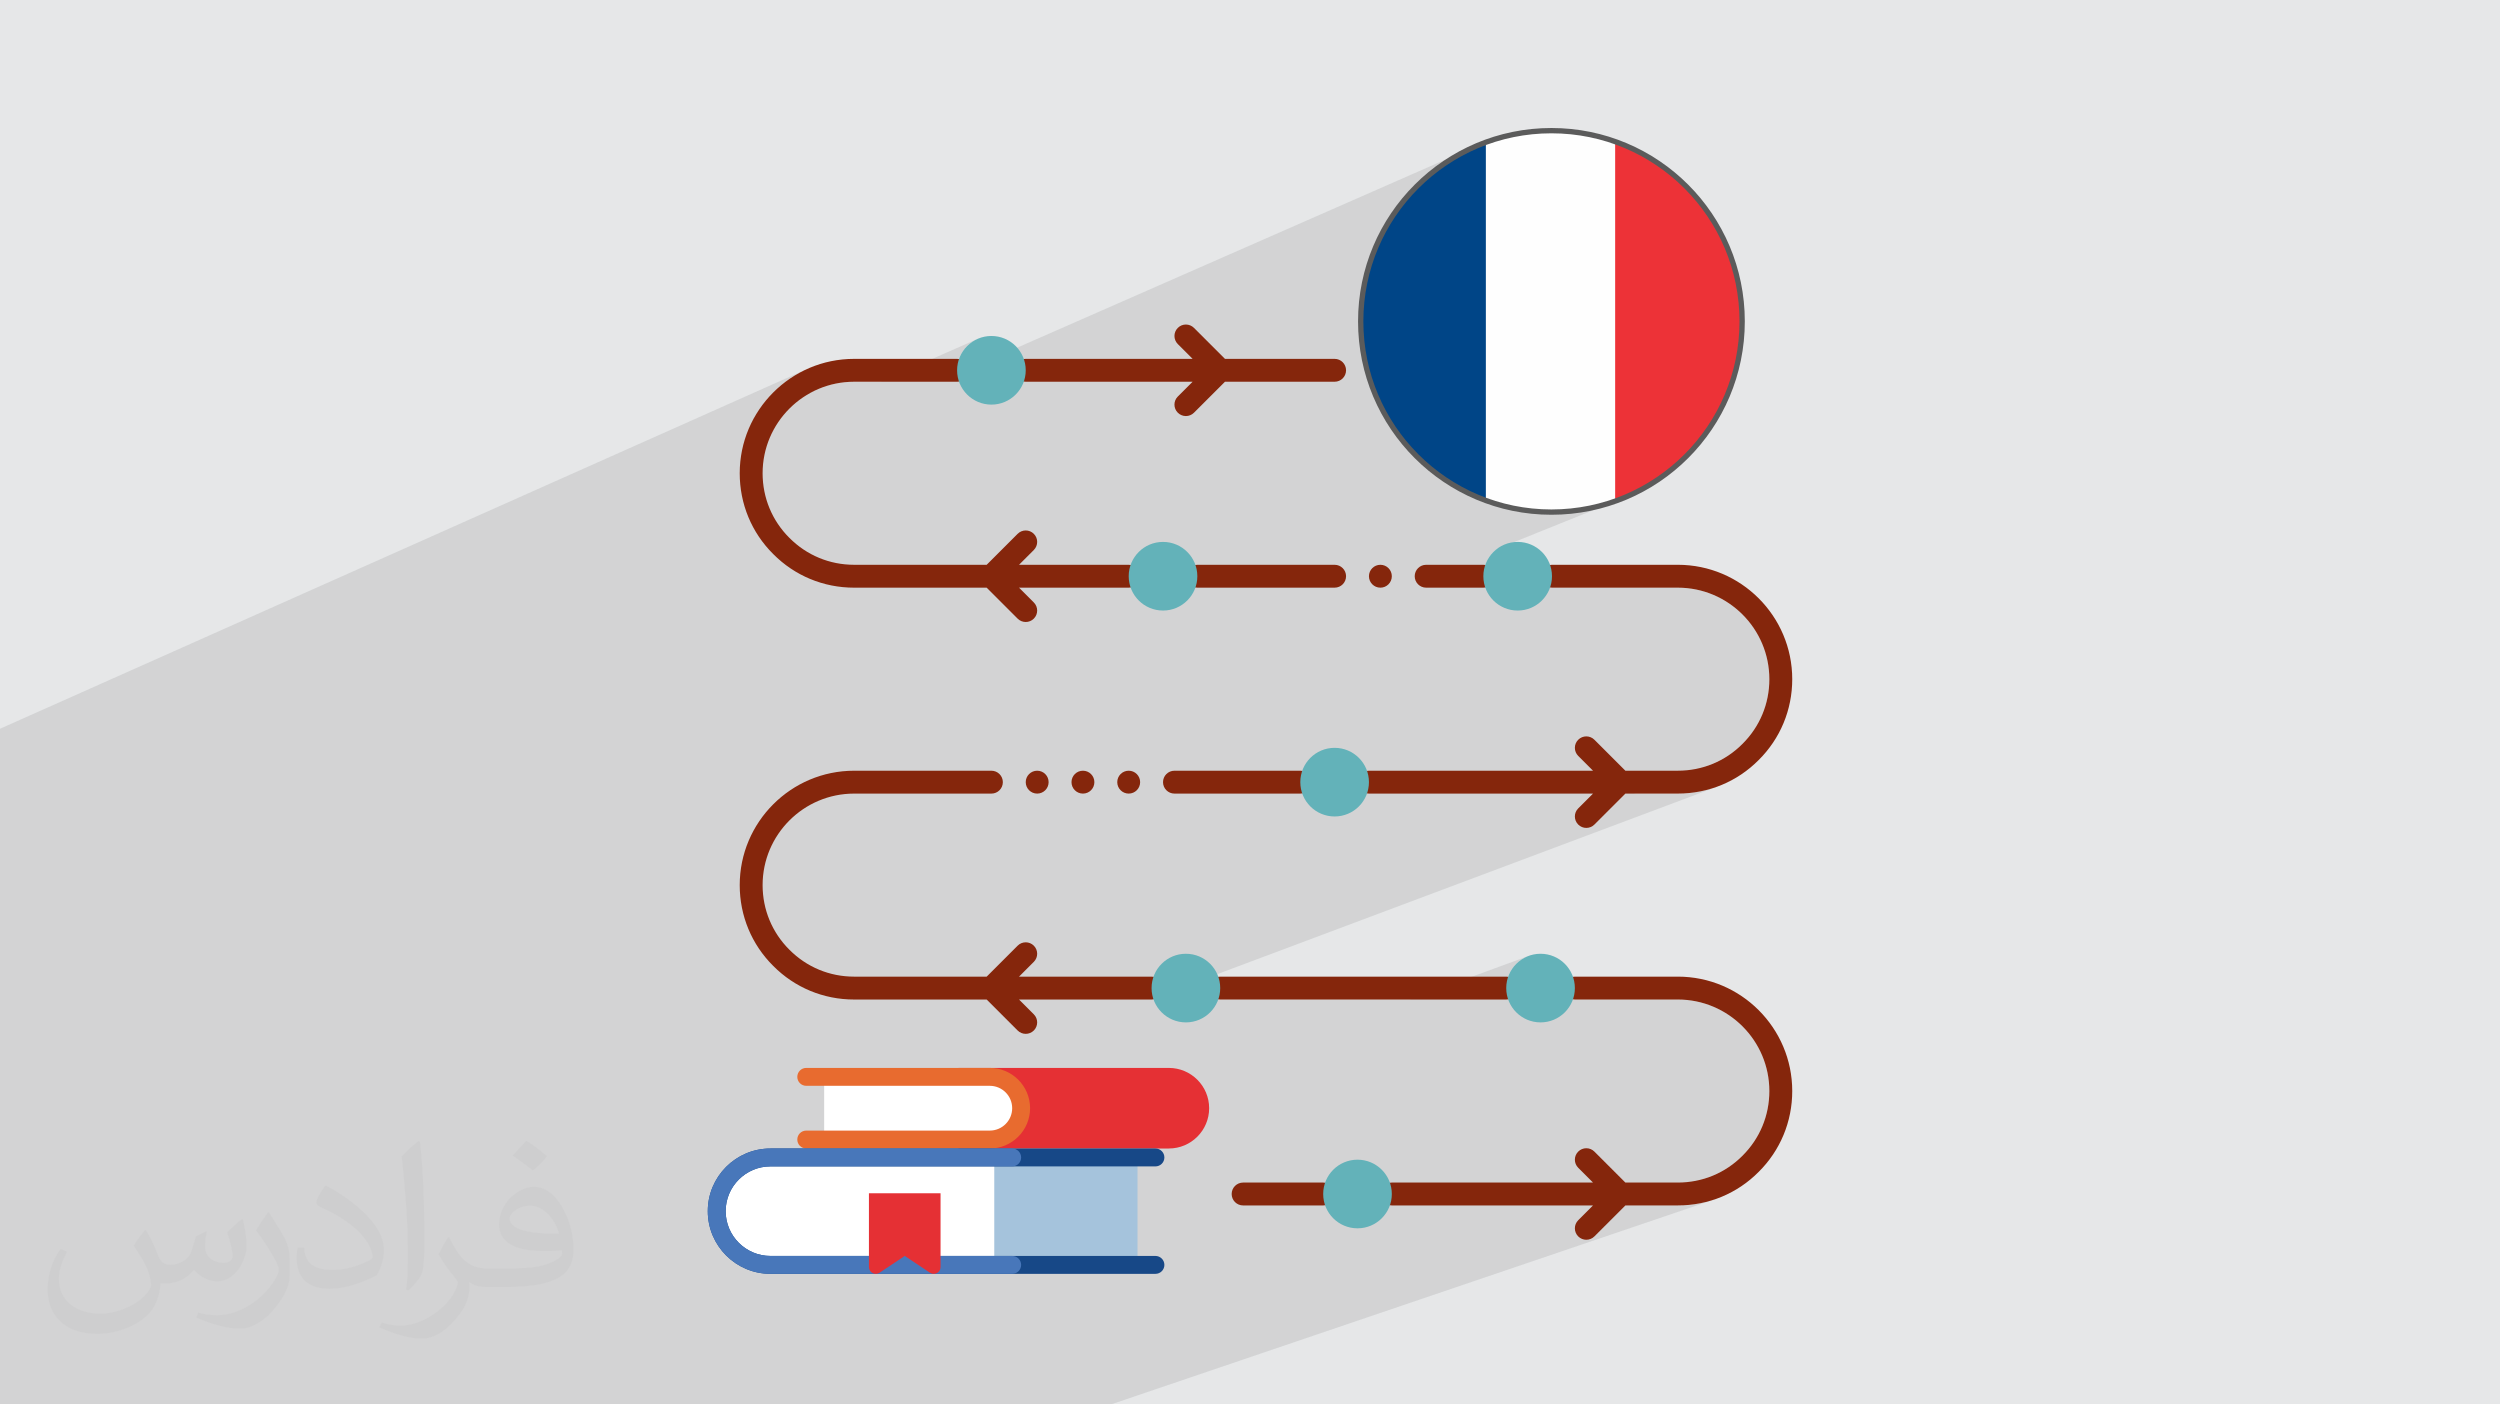 <?xml version="1.0" encoding="UTF-8"?>
<!DOCTYPE svg PUBLIC "-//W3C//DTD SVG 1.0//EN" "http://www.w3.org/TR/2001/REC-SVG-20010904/DTD/svg10.dtd">
<!-- Creator: CorelDRAW -->
<svg xmlns="http://www.w3.org/2000/svg" xml:space="preserve" width="94.192mm" height="52.917mm" version="1.0" style="shape-rendering:geometricPrecision; text-rendering:geometricPrecision; image-rendering:optimizeQuality; fill-rule:evenodd; clip-rule:evenodd"
viewBox="0 0 9419.16 5291.66"
 xmlns:xlink="http://www.w3.org/1999/xlink"
 xmlns:xodm="http://www.corel.com/coreldraw/odm/2003">
 <defs>
  <style type="text/css">
   <![CDATA[
    .str0 {stroke:#5B5B5B;stroke-width:20;stroke-miterlimit:22.926}
    .fil6 {fill:none}
    .fil3 {fill:#004587}
    .fil0 {fill:#E6E7E8}
    .fil5 {fill:#ED3237}
    .fil4 {fill:#FEFEFE}
    .fil13 {fill:#174887;fill-rule:nonzero}
    .fil14 {fill:#4877BA;fill-rule:nonzero}
    .fil8 {fill:#63B2B9;fill-rule:nonzero}
    .fil7 {fill:#85260C;fill-rule:nonzero}
    .fil12 {fill:#A5C3DC;fill-rule:nonzero}
    .fil9 {fill:#E53034;fill-rule:nonzero}
    .fil11 {fill:#E86B2F;fill-rule:nonzero}
    .fil10 {fill:white;fill-rule:nonzero}
    .fil2 {fill:#373435;fill-opacity:0.031}
    .fil1 {fill:#2B2A29;fill-opacity:0.102}
   ]]>
  </style>
     <clipPath id="id0">
      <path d="M5845.26 492.26c396.87,0 718.6,321.72 718.6,718.59 0,396.87 -321.73,718.6 -718.6,718.6 -396.87,0 -718.59,-321.73 -718.59,-718.6 0,-396.87 321.72,-718.59 718.59,-718.59z"/>
     </clipPath>
 </defs>
 <g id="Layer_x0020_1">
  <polygon class="fil0" points="-0,0 9419.16,0 9419.16,5291.66 -0,5291.66 "/>
  <path class="fil1" d="M6321.51 3679.64l0 0zm-6321.51 -846.78l0 -87.16 3050.45 -1359.71 -19.09 8.64 -18.58 9.53 -18.05 10.39 -17.49 11.22 -16.91 12.03 -16.28 12.81 -15.65 13.56 -14.98 14.28 -14.28 14.98 -13.56 15.64 -12.81 16.29 -12.03 16.9 -11.22 17.49 -7.43 12.91 241.89 -107.26 15.65 -6.18 16.01 -5.43 16.36 -4.65 16.66 -3.86 16.97 -3.04 17.23 -2.2 17.49 -1.33 17.72 -0.45 99.42 0 367.48 -162.25 -11.3 5.45 -10.66 6.48 -9.95 7.44 -9.19 8.35 -8.34 9.18 -7.45 9.95 -6.47 10.67 -5.45 11.3 -4.35 11.88 -3.18 12.39 -1.96 12.84 -0.67 13.22 0.67 13.22 0.08 0.52 1958.8 -860.17 32.63 -12.87 33.39 -11.29 34.1 -9.69 34.77 -8.02 35.38 -6.32 35.97 -4.57 36.49 -2.77 36.98 -0.94 36.98 0.94 36.49 2.77 35.97 4.57 35.38 6.32 34.77 8.02 34.1 9.69 33.39 11.29 32.63 12.87 31.83 14.39 30.99 15.87 30.09 17.3 29.16 18.69 28.17 20.04 27.15 21.33 26.07 22.59 24.96 23.79 23.79 24.95 22.59 26.08 21.33 27.14 20.03 28.18 18.7 29.15 17.3 30.1 15.87 30.98 14.39 31.83 12.87 32.63 11.29 33.39 9.69 34.1 8.02 34.77 6.32 35.38 4.57 35.97 2.77 36.49 0.94 36.98 -0.94 36.98 -2.77 36.49 -4.57 35.97 -6.32 35.38 -8.02 34.77 -9.69 34.1 -11.29 33.39 -12.87 32.63 -14.39 31.83 -15.87 30.99 -17.3 30.09 -18.7 29.16 -20.03 28.17 -21.33 27.15 -22.59 26.07 -23.79 24.96 -24.96 23.79 -26.07 22.59 -27.15 21.33 -28.17 20.03 -29.16 18.7 -30.09 17.3 -30.99 15.87 -31.83 14.39 -485.97 195.87 -3.19 2.39 -9.18 8.35 -8.35 9.18 -7.44 9.95 -6.48 10.67 -5.45 11.3 -4.35 11.88 -3.18 12.39 -1.96 12.84 -0.67 13.22 0.67 13.22 1.96 12.84 3.18 12.39 1.43 3.92 1.45 -0.15 8.09 -2.51 -9.17 3.67 2.55 6.95 1.05 2.18 230.64 -92.22 -7.32 3.97 -6.38 5.27 -5.27 6.38 -3.97 7.32 -2.51 8.09 -0.88 8.68 0.88 8.68 2.51 8.09 3.97 7.32 5.27 6.38 6.38 5.27 7.32 3.97 8.09 2.51 8.69 0.88 474.13 0.01 17.72 0.45 17.49 1.33 17.23 2.2 16.97 3.04 16.66 3.86 16.36 4.65 16.01 5.43 15.65 6.18 15.27 6.92 14.87 7.62 14.44 8.31 13.99 8.98 13.52 9.63 13.03 10.24 12.52 10.85 11.98 11.42 11.43 11.99 10.85 12.51 10.24 13.04 9.63 13.52 8.97 13.99 8.32 14.44 7.62 14.87 6.92 15.26 6.18 15.66 5.43 16.01 4.65 16.35 3.86 16.67 3.04 16.96 2.2 17.24 1.33 17.48 0.45 17.72 -0.42 17.24 -1.25 17.08 -2.07 16.89 -2.89 16.69 -3.69 16.46 -4.49 16.21 -5.27 15.94 -6.05 15.63 -6.81 15.32 -7.57 14.97 -8.32 14.6 -9.05 14.22 -9.78 13.8 -10.51 13.37 -11.21 12.9 -11.91 12.43 -12.39 11.88 -12.88 11.18 -13.33 10.47 -13.78 9.76 -14.2 9.04 -14.58 8.3 -14.96 7.55 -15.3 6.8 -15.63 6.04 -281.8 106.27 165.31 0 21.55 -0.52 21.36 -1.57 21.13 -2.59 20.87 -3.61 20.58 -4.61 20.27 -5.61 19.92 -6.58 -2122.69 796.04 0.07 0.26 1.43 3.92 1.44 -0.15 8.09 -2.51 -9.23 3.46 1.58 4.33 232.73 -87.22 -7.32 3.97 -6.39 5.27 -5.26 6.38 -3.98 7.32 -2.51 8.09 -0.88 8.69 0.88 8.68 2.51 8.09 3.98 7.32 5.26 6.38 6.39 5.27 7.32 3.97 8.09 2.51 8.68 0.88 713.75 0 442.81 -162.25 -11.3 5.45 -10.67 6.47 -9.95 7.45 -9.18 8.34 -8.35 9.19 -7.44 9.95 -6.48 10.66 -5.45 11.31 -4.35 11.88 -3.18 12.39 -1.96 12.84 -0.67 13.22 0.67 13.22 1.96 12.84 3.18 12.39 1.43 3.92 1.44 -0.15 8.09 -2.51 -9.27 3.37 0.75 2.04 233.6 -84.84 -7.32 3.97 -6.38 5.27 -5.27 6.38 -3.97 7.32 -2.51 8.09 -0.88 8.68 0.88 8.69 2.51 8.09 3.97 7.32 5.27 6.38 6.38 5.27 7.32 3.97 8.09 2.51 8.68 0.88 387.93 0 17.72 0.45 17.49 1.33 17.23 2.2 16.97 3.04 16.66 3.86 16.36 4.65 16.01 5.43 15.65 6.18 15.27 6.92 14.87 7.62 14.44 8.32 13.99 8.97 13.52 9.63 13.03 10.24 12.52 10.85 11.98 11.43 11.43 11.98 10.85 12.52 10.24 13.03 9.63 13.52 8.97 13.99 8.32 14.44 7.62 14.87 6.92 15.27 6.18 15.65 5.43 16.01 4.65 16.36 3.86 16.66 3.04 16.97 2.2 17.23 1.33 17.49 0.45 17.72 -0.42 17.24 -1.25 17.08 -2.07 16.89 -2.89 16.69 -3.69 16.46 -4.49 16.21 -5.27 15.93 -6.05 15.64 -6.81 15.31 -7.57 14.97 -8.32 14.61 -9.05 14.21 -9.78 13.8 -10.51 13.37 -11.21 12.91 -11.91 12.43 -12.39 11.87 -12.88 11.18 -13.33 10.48 -13.78 9.76 -14.2 9.03 -14.58 8.3 -14.96 7.55 -15.3 6.8 -15.63 6.04 -310.99 106.27 194.5 0 21.55 -0.52 21.36 -1.57 21.13 -2.59 20.87 -3.61 20.58 -4.61 20.27 -5.6 19.92 -6.59 -2281.97 775.04 -27.65 0 -6.75 0 -33.79 0 -30.93 0 -153.77 0 -3 0 -13.87 0 -86.29 0 -15.59 0 -237.5 0 -204.5 0 -105.56 0 -38.9 0 -20.36 0 -12.18 0 -100.79 0 -141.35 0 -5.38 0 -11.11 0 -80.98 0 -1.25 0 -5.5 0 -59.12 0 -227.4 0 -73.98 0 -56.74 0 -25.55 0 -39.09 0 -41.75 0 -55.84 0 -26.22 0 -98.56 0 -4.25 0 -25.64 0 -55.3 0 -125.46 0 -4.33 0 -63.81 0 -5.42 0 -6.6 0 -18.72 0 -6.23 0 -72.15 0 -24.46 0 -22.92 0 -146.22 0 -17.06 0 -57.63 0 -5.77 0 -6.72 0 -19.57 0 -89.26 0 -8.67 0 -60.68 0 -94.94 0 -23.14 0 -32.09 0 -22.12 0 -20.62 0 -4.12 0 -66.56 0 -43.95 0 -47.1 0 -116.46 0 -31.26 0 -28.89 0 -32.09 0 -32.07 0 -85.45 0 -109.41 0 -4.05 0 -6.9 0 -28.19 0 -14.93 0 -29.17 0 -12.61 0 -34.01 0 -17.08 0 -23.09 0 -10.37 0 -38.21 0 -1.31 0 -8.3 0 -2.25 0 -6.97 0 -6.64 0 -30.39 0 -31.12 0 -6.23 0 -0.55 0 -35.59 0 -7.12 0 -12.78 0 -45.46 0 -40.62 0 -27.84 0 -25.05 0 0 -0.3 0 -7.92 0 -9.4 0 -12.57 0 -19.27 0 -7.53 0 -11.82 0 -23.7 0 -11.96 0 -6.41 0 -3.14 0 -56.83 0 -11.76 0 -6.69 0 -34.14 0 -3.45 0 -27.73 0 -3.62 0 -12.6 0 -15.06 0 -25.07 0 -52.54 0 -25.95 0 -7.01 0 -2.75 0 -113 0 -3.12 0 -48.51 0 -26.54 0 -27.2 0 -4.17 0 -22.07 0 -39.19 0 -21.97 0 -8.05 0 -31.76 0 -6.92 0 -14.92 0 -37.23 0 -3.23 0 -3 0 -18.72 0 -0.31 0 -9.19 0 -2.88 0 -0.01 0 -0.39 0 -75 0 -33.37 0 -4.69 0 -14.84 0 -5.01 0 -20.44 0 -3.68 0 -1.65 0 -25.03 0 -10.54 0 -2.99 0 -0.01 0 -17.31 0 -55.12 0 -75.69 0 -39 0 -54.31 0 -25.77 0 -12.06 0 -3.17 0 -24.79 0 -3.22 0 -13.45 0 -9.44 0 -65.29 0 -38.56 0 -46.25 0 -78.41 0 -61.34 0 -3.13 0 -49.5 0 -4.8 0 -3.27 0 -93.24 0 -3.34 0 -22.91 0 -36.36 0 -7.54 0 -10.58 0 -28.44 0 -26.64 0 -50.32 0 -71.31 0 -54.47 0 -2.93 0 -1.05 0 -37.82 0 -56.14 0 -15.7 0 -9.86 0 -17.44 0 -3.61 0 -13.25 0 -13.23 0 -89.71 0 -40.42 0 -29.76zm6321.51 -704.93l0 0z"/>
  <path class="fil2" d="M549.37 4634.7c17.98,27.25 29.64,53.44 41.02,82.55 8.46,16.94 12.95,48.16 52.65,48.16 11.63,0 28.32,-3.43 43.13,-11.63 16.66,-8.74 29.36,-21.97 35.99,-42.06l15.87 -53.44 38.63 -19.05 2.64 2.64c-5.28,20.12 -6.6,39.42 -6.6,54.51 0,44.7 38.63,61.65 69.32,61.65 17.98,0 34.14,-8.74 34.14,-25.15 0,-21.16 -8.99,-57.15 -20.65,-89.43 17.98,-17.98 35.99,-35.99 56.62,-50.55l3.17 1.6c8.99,38.1 14.02,75.67 14.02,100.81 0,24.61 -10.85,51.87 -19.84,69.6 -18.52,34.92 -51.33,62.71 -91.01,62.71 -30.15,0 -63.75,-15.09 -86.79,-43.13l-1.32 0c-21.69,27 -55.3,51.33 -109.02,51.33l-16.66 0c-2.64,35.46 -10.31,60.58 -21.97,83.08 -32,62.43 -127,106.63 -216.43,106.63 -124.36,0 -186.79,-71.7 -186.79,-167.21 0,-59 19.3,-113.77 48.95,-152.65l24.33 10.06c-18.52,35.46 -30.96,68.78 -30.96,101.6 0,89.43 72.77,132.03 156.64,132.03 77.8,0 174.09,-49.48 191.57,-106.88 -6.6,-62.71 -30.15,-92.07 -66.14,-149.22 10.85,-19.05 24.87,-38.1 42.34,-58.47l3.17 0 0 0 0 0 -0.02 -0.09zm1434.3 -336.55c26.19,16.41 51.87,35.71 76.99,57.94 -14.02,19.84 -31.5,37.85 -53.19,53.72 -25.15,-20.37 -50.27,-37.85 -75.95,-56.36 17.45,-19.58 34.67,-38.35 52.12,-55.3l0 0 0 0 0 0 0 0 0 0 0.03 0zm13.49 244.48c-42.34,0 -76.99,27.79 -76.99,48.41 0,44.2 84.66,57.94 186,57.4 -12.7,-51.87 -57.15,-105.84 -109.02,-105.84l0.01 0.03zm-95 236.55c55.04,0 103.2,-1.6 139.95,-10.85 41.02,-10.31 75.67,-30.96 75.67,-45.24 0,-3.71 0,-8.2 -1.32,-11.91 -23.01,2.11 -49.48,2.11 -72.49,2.11 -74.6,0 -131.75,-16.94 -154.25,-58.75 -5.56,-11.63 -9.52,-24.61 -9.52,-39.42 0,-40.49 17.45,-79.91 48.16,-107.16 25.65,-22.48 53.97,-36.5 82.8,-36.5 52.12,0 93.65,41.81 122.76,107.7 15.87,35.99 26.72,77.52 26.72,129.92 0,34.92 -9.52,64.29 -31.22,85.98 -40.49,39.17 -115.09,53.97 -229.39,53.97l-51.87 0 0 0 -13.49 0c-28.32,0 -48.69,-5.03 -64.82,-17.45l-2.64 0c0.79,6.6 1.32,12.95 1.32,19.05 0,25.65 -8.46,58.47 -25.65,84.66 -50.8,75.41 -105.84,108.2 -153.47,108.2 -48.16,0 -107.16,-18.52 -160.35,-42.6l9.52 -18.52c17.2,7.14 41.02,11.91 73.81,11.91 85.98,0 198.96,-82.55 212.98,-163.25 -3.17,-6.6 -8.99,-15.34 -17.2,-24.61 -25.15,-29.9 -41.02,-54.76 -55.83,-80.95 12.7,-25.15 24.33,-45.24 35.18,-63.5l4.5 -0.53c36.78,74.88 70.1,117.73 144.45,117.73l11.63 0 0 0 53.97 0 0 0 0 0 0 0 0 0 0 0 0.09 0.01zm-372.55 79.11c6.35,-34.39 6.88,-73.02 6.88,-109.02l0 -53.44c0,-99.75 -12.7,-244.73 -23.01,-339.19 17.98,-19.3 43.13,-42.06 62.97,-57.4l5.82 1.6c13.49,118.8 16.66,256.39 16.66,383.64 0,33.35 -1.32,65.89 -4.5,89.69 -1.85,30.15 -19.3,52.91 -56.62,87.83l-8.2 -3.71zm-383.38 -157.42c1.85,46.84 24.87,83.62 105.31,83.62 50.01,0 92.33,-12.95 139.17,-35.18 8.46,-3.71 12.95,-8.74 12.95,-12.95 0,-29.36 -22.48,-68.25 -60.32,-103.71 -36.78,-33.35 -85.47,-62.71 -130.96,-82.3 -15.62,-6.6 -20.65,-13.49 -20.65,-20.12 0,-13.49 17.98,-41.81 32.82,-62.18l5.03 -0.53c52.12,27.25 110.34,67.74 153.47,112.7 39.17,41.53 63.5,83.62 63.5,129.39 0,33.86 -10.31,65.61 -27,95.25 -57.15,28.83 -118.01,50.8 -178.33,50.8 -73.28,0 -123.29,-34.39 -123.29,-115.09 0,-8.74 0,-22.22 3.17,-39.7l25.15 0 0 0 0 0 0 0 0 0 0 0 -0.02 0zm-132.57 -133.1l45.52 73.56c16.66,27.25 32.28,56.9 32.28,103.71l0 59.79c0,48.41 -30.96,100.28 -80.95,151.61 -39.17,34.67 -73.81,49.48 -105.84,49.48 -47.62,0 -102.13,-14.81 -165.1,-41.81l7.14 -18.52c19.84,5.28 42.85,9.78 71.17,9.78 90.5,-0.53 183.08,-66.67 225.42,-147.37 5.03,-9.27 6.88,-17.98 6.88,-24.08 0,-9.27 -5.03,-19.58 -8.99,-28.83 -23.01,-43.38 -48.69,-83.08 -76.99,-119.86 14.81,-23.29 29.64,-45.77 45.77,-68l3.71 0.53 0 0 0 0 0 0 0 0 0 0 -0.02 0.01z"/>
  <g id="_1299010357456">
   <g>
    <g>
    </g>
    <g>
    </g>
    <g style="clip-path:url(#id0)">
     <g>
      <rect class="fil3" x="5104.11" y="440.7" width="501.07" height="1626.58"/>
      <rect class="fil4" x="5598.22" y="440.7" width="501.07" height="1626.58"/>
      <rect class="fil5" x="6085.35" y="440.7" width="501.07" height="1626.58"/>
     </g>
    </g>
    <path class="fil6" d="M5845.26 492.26c396.87,0 718.6,321.72 718.6,718.59 0,396.87 -321.73,718.6 -718.6,718.6 -396.87,0 -718.59,-321.73 -718.59,-718.6 0,-396.87 321.72,-718.59 718.59,-718.59z"/>
    <path class="fil6" d="M5845.26 492.26c396.87,0 718.6,321.72 718.6,718.59 0,396.87 -321.73,718.6 -718.6,718.6 -396.87,0 -718.59,-321.73 -718.59,-718.6 0,-396.87 321.72,-718.59 718.59,-718.59z"/>
    <path class="fil6 str0" d="M5845.26 492.26c396.87,0 718.6,321.72 718.6,718.59 0,396.87 -321.73,718.6 -718.6,718.6 -396.87,0 -718.59,-321.73 -718.59,-718.6 0,-396.87 321.72,-718.59 718.59,-718.59z"/>
   </g>
   <path class="fil7" d="M5674.96 3765.85l-1077.58 0c-23.79,0 -43.11,-19.31 -43.11,-43.1 0,-23.8 19.32,-43.11 43.11,-43.11l1077.58 0c23.79,0 43.1,19.31 43.1,43.1 0,23.8 -19.31,43.11 -43.1,43.11l0 0z"/>
   <path class="fil7" d="M4985.31 4541.71l-301.73 0c-23.79,0 -43.1,-19.31 -43.1,-43.1 0,-23.79 19.31,-43.11 43.1,-43.11l301.73 0c23.79,0 43.1,19.31 43.1,43.1 0,23.8 -19.31,43.11 -43.1,43.11l0 0z"/>
   <path class="fil7" d="M4899.1 2989.99l-474.14 0c-23.79,0 -43.1,-19.31 -43.1,-43.11 0,-23.79 19.31,-43.1 43.1,-43.1l474.14 0c23.79,0 43.1,19.31 43.1,43.1 0,23.79 -19.31,43.1 -43.1,43.1l0 0.01z"/>
   <path class="fil7" d="M5588.75 2214.13l-215.51 0c-23.79,0 -43.1,-19.31 -43.1,-43.11 0,-23.79 19.31,-43.1 43.1,-43.1l215.51 0c23.8,0 43.11,19.31 43.11,43.1 0,23.79 -19.31,43.1 -43.11,43.1l0 0.01z"/>
   <path class="fil7" d="M5028.41 2214.13l-517.24 0c-23.79,0 -43.1,-19.31 -43.1,-43.11 0,-23.79 19.31,-43.1 43.1,-43.1l517.24 0c23.79,0 43.1,19.31 43.1,43.1 0,23.79 -19.31,43.1 -43.1,43.1l0 0.01z"/>
   <path class="fil7" d="M6321.51 3679.64l-387.93 0c-23.79,0 -43.1,19.31 -43.1,43.1 0,23.8 19.31,43.11 43.1,43.11l387.93 0c190.13,0 344.83,154.7 344.83,344.83 0,92.32 -35.91,178.79 -101.29,243.75 -64.74,65.17 -151.21,101.07 -243.54,101.07l-197.67 0 -116.68 -116.68c-16.85,-16.85 -44.1,-16.85 -60.95,0 -16.85,16.85 -16.85,44.1 0,60.95l55.73 55.73 -758.01 0c-23.8,0 -43.11,19.31 -43.11,43.1 0,23.8 19.31,43.11 43.11,43.11l758.01 0 -55.73 55.73c-16.85,16.86 -16.85,44.1 0,60.95 8.41,8.41 19.44,12.63 30.47,12.63 11.04,0 22.07,-4.22 30.48,-12.63l116.68 -116.68 197.67 0c115.43,0 223.67,-44.91 304.49,-126.34 81.63,-81.03 126.55,-189.26 126.55,-304.69 0,-237.68 -193.36,-431.04 -431.04,-431.04l0 0z"/>
   <path class="fil7" d="M6321.51 2127.92l-474.13 0c-23.8,0 -43.11,19.31 -43.11,43.1 0,23.79 19.31,43.1 43.11,43.1l474.13 0.01c190.13,0 344.83,154.7 344.83,344.82 0,92.33 -35.91,178.8 -101.29,243.75 -64.74,65.18 -151.21,101.08 -243.54,101.08l-197.67 0 -116.68 -116.68c-16.85,-16.85 -44.1,-16.85 -60.95,0 -16.85,16.85 -16.85,44.09 0,60.95l55.73 55.73 -844.22 0c-23.79,0 -43.1,19.31 -43.1,43.1 0,23.79 19.31,43.1 43.1,43.1l844.22 0.01 -55.73 55.73c-16.85,16.85 -16.85,44.1 0,60.95 8.41,8.41 19.44,12.63 30.47,12.63 11.04,0 22.07,-4.22 30.48,-12.63l116.68 -116.68 197.67 0c115.43,0 223.67,-44.92 304.49,-126.34 81.63,-81.03 126.55,-189.27 126.55,-304.7 0,-237.67 -193.36,-431.03 -431.04,-431.03l0 0z"/>
   <path class="fil7" d="M5028.41 1352.06l-413.19 0 -116.68 -116.68c-16.85,-16.86 -44.09,-16.86 -60.95,0 -16.85,16.85 -16.85,44.09 0,60.94l55.74 55.74 -628.71 0c-23.79,0 -43.1,19.31 -43.1,43.1 0,23.79 19.31,43.1 43.1,43.1l628.7 0.01 -55.73 55.73c-16.85,16.85 -16.85,44.1 0,60.95 8.41,8.4 19.44,12.63 30.48,12.63 11.03,0 22.06,-4.23 30.47,-12.63l116.68 -116.68 413.19 0c23.79,0 43.1,-19.32 43.1,-43.11 0,-23.79 -19.31,-43.1 -43.1,-43.1l0 0z"/>
   <path class="fil7" d="M4338.76 3679.64l-499.4 0 55.74 -55.73c16.85,-16.86 16.85,-44.1 0,-60.95 -16.86,-16.85 -44.1,-16.85 -60.95,0l-116.68 116.68 -499.4 0c-92.33,0 -178.8,-35.91 -243.75,-101.29 -65.17,-64.74 -101.08,-151.21 -101.08,-243.54 0,-190.13 154.7,-344.83 344.83,-344.83l517.24 0.01c23.79,0 43.1,-19.31 43.1,-43.11 0,-23.79 -19.31,-43.1 -43.1,-43.1l-517.24 0c-237.68,0 -431.04,193.36 -431.04,431.03 0,115.43 44.92,223.67 126.34,304.49 81.04,81.63 189.27,126.55 304.7,126.55l499.39 0 116.68 116.68c8.41,8.41 19.44,12.63 30.48,12.63 11.04,0 22.07,-4.22 30.48,-12.63 16.85,-16.85 16.85,-44.1 0,-60.95l-55.74 -55.73 499.4 0c23.79,0 43.1,-19.31 43.1,-43.1 0,-23.8 -19.31,-43.11 -43.1,-43.11l0 0z"/>
   <path class="fil7" d="M4252.55 2127.92l-413.19 0 55.74 -55.74c16.85,-16.85 16.85,-44.09 0,-60.94 -16.86,-16.86 -44.1,-16.86 -60.95,0l-116.68 116.68 -499.4 0c-92.33,0 -178.8,-35.91 -243.75,-101.29 -65.17,-64.75 -101.08,-151.21 -101.08,-243.54 0,-190.13 154.7,-344.83 344.83,-344.83l387.93 0.01c23.79,0 43.1,-19.32 43.1,-43.11 0,-23.79 -19.31,-43.1 -43.1,-43.1l-387.93 0c-237.68,0 -431.04,193.36 -431.04,431.03 0,115.43 44.92,223.67 126.34,304.48 81.04,81.64 189.27,126.55 304.7,126.55l499.39 0.01 116.68 116.68c8.41,8.4 19.44,12.63 30.48,12.63 11.04,0 22.07,-4.23 30.48,-12.63 16.85,-16.85 16.85,-44.1 0,-60.95l-55.74 -55.73 413.19 0c23.79,0 43.1,-19.31 43.1,-43.11 0,-23.79 -19.31,-43.1 -43.1,-43.1l0 0z"/>
   <circle class="fil7" cx="5200.82" cy="2171.02" r="43.1"/>
   <circle class="fil7" cx="3907.73" cy="2946.88" r="43.1"/>
   <circle class="fil7" cx="4080.14" cy="2946.88" r="43.1"/>
   <circle class="fil7" cx="4252.55" cy="2946.88" r="43.1"/>
   <circle class="fil8" cx="5114.62" cy="4498.61" r="129.3"/>
   <circle class="fil8" cx="4468.06" cy="3722.75" r="129.3"/>
   <circle class="fil8" cx="5804.27" cy="3722.75" r="129.3"/>
   <circle class="fil8" cx="5028.41" cy="2946.88" r="129.3"/>
   <circle class="fil8" cx="4381.86" cy="2171.02" r="129.3"/>
   <circle class="fil8" cx="3735.31" cy="1395.16" r="129.3"/>
   <circle class="fil8" cx="5718.06" cy="2171.02" r="129.3"/>
   <g id="_1299010357504">
    <path class="fil9" d="M4403.88 4023.54l-792.73 0 0 303.6 792.73 0c83.7,0 151.8,-68.1 151.8,-151.8 0,-83.71 -68.1,-151.8 -151.8,-151.8z"/>
    <path class="fil10" d="M3105.15 4057.27l624.06 0c65.21,0 118.07,52.86 118.07,118.06 0,65.21 -52.86,118.07 -118.07,118.07l-624.06 0 0 -236.13z"/>
    <path class="fil11" d="M3729.21 4327.14l-691.52 0c-18.63,0 -33.74,-15.11 -33.74,-33.74 0,-18.63 15.11,-33.73 33.74,-33.73l691.52 0c46.5,0 84.34,-37.83 84.34,-84.34 0,-46.5 -37.83,-84.33 -84.34,-84.33l-691.52 0c-18.63,0 -33.74,-15.1 -33.74,-33.73 0,-18.63 15.11,-33.73 33.74,-33.73l691.52 0c83.71,0 151.8,68.09 151.8,151.8 0,83.7 -68.09,151.8 -151.8,151.8z"/>
    <path class="fil12" d="M4285.81 4360.87l-1383.06 0c-111.78,0 -202.4,90.61 -202.4,202.4 0,111.78 90.62,202.39 202.4,202.39l1383.06 0 0 -404.79z"/>
    <path class="fil10" d="M3746.08 4360.87l-843.33 0c-111.78,0 -202.4,90.61 -202.4,202.4 0,111.78 90.62,202.39 202.4,202.39l843.33 0 0 -404.79z"/>
    <path class="fil13" d="M4353.28 4799.41l-1450.53 0c-130.2,0 -236.13,-105.93 -236.13,-236.13 0,-130.21 105.93,-236.14 236.13,-236.14l1450.53 0.01c18.63,0 33.73,15.1 33.73,33.73 0,18.63 -15.1,33.73 -33.73,33.73l-1450.53 0c-93,0 -168.66,75.66 -168.66,168.67 0,93 75.66,168.66 168.66,168.66l1450.53 0c18.63,0 33.73,15.11 33.73,33.74 0,18.63 -15.1,33.73 -33.73,33.73l0 0z"/>
    <path class="fil14" d="M3813.56 4799.41l-910.8 0c-130.2,0 -236.13,-105.93 -236.13,-236.13 0,-130.21 105.93,-236.14 236.13,-236.14l910.8 0.01c18.63,0 33.73,15.1 33.73,33.73 0,18.63 -15.1,33.73 -33.73,33.73l-910.8 0c-93,0 -168.66,75.66 -168.66,168.67 0,93 75.66,168.66 168.66,168.66l910.8 0c18.63,0 33.73,15.11 33.73,33.74 0,18.63 -15.1,33.73 -33.73,33.73l0 0z"/>
    <path class="fil9" d="M3299.71 4799.41c5.11,0 10.11,-1.52 14.36,-4.35l94.68 -63.12 94.68 63.12c4.25,2.83 9.25,4.35 14.36,4.35 14.3,0 25.89,-11.59 25.89,-25.9l0 -277.7 -269.86 0 0 277.7c0,14.31 11.59,25.9 25.89,25.9z"/>
   </g>
  </g>
 </g>
</svg>
